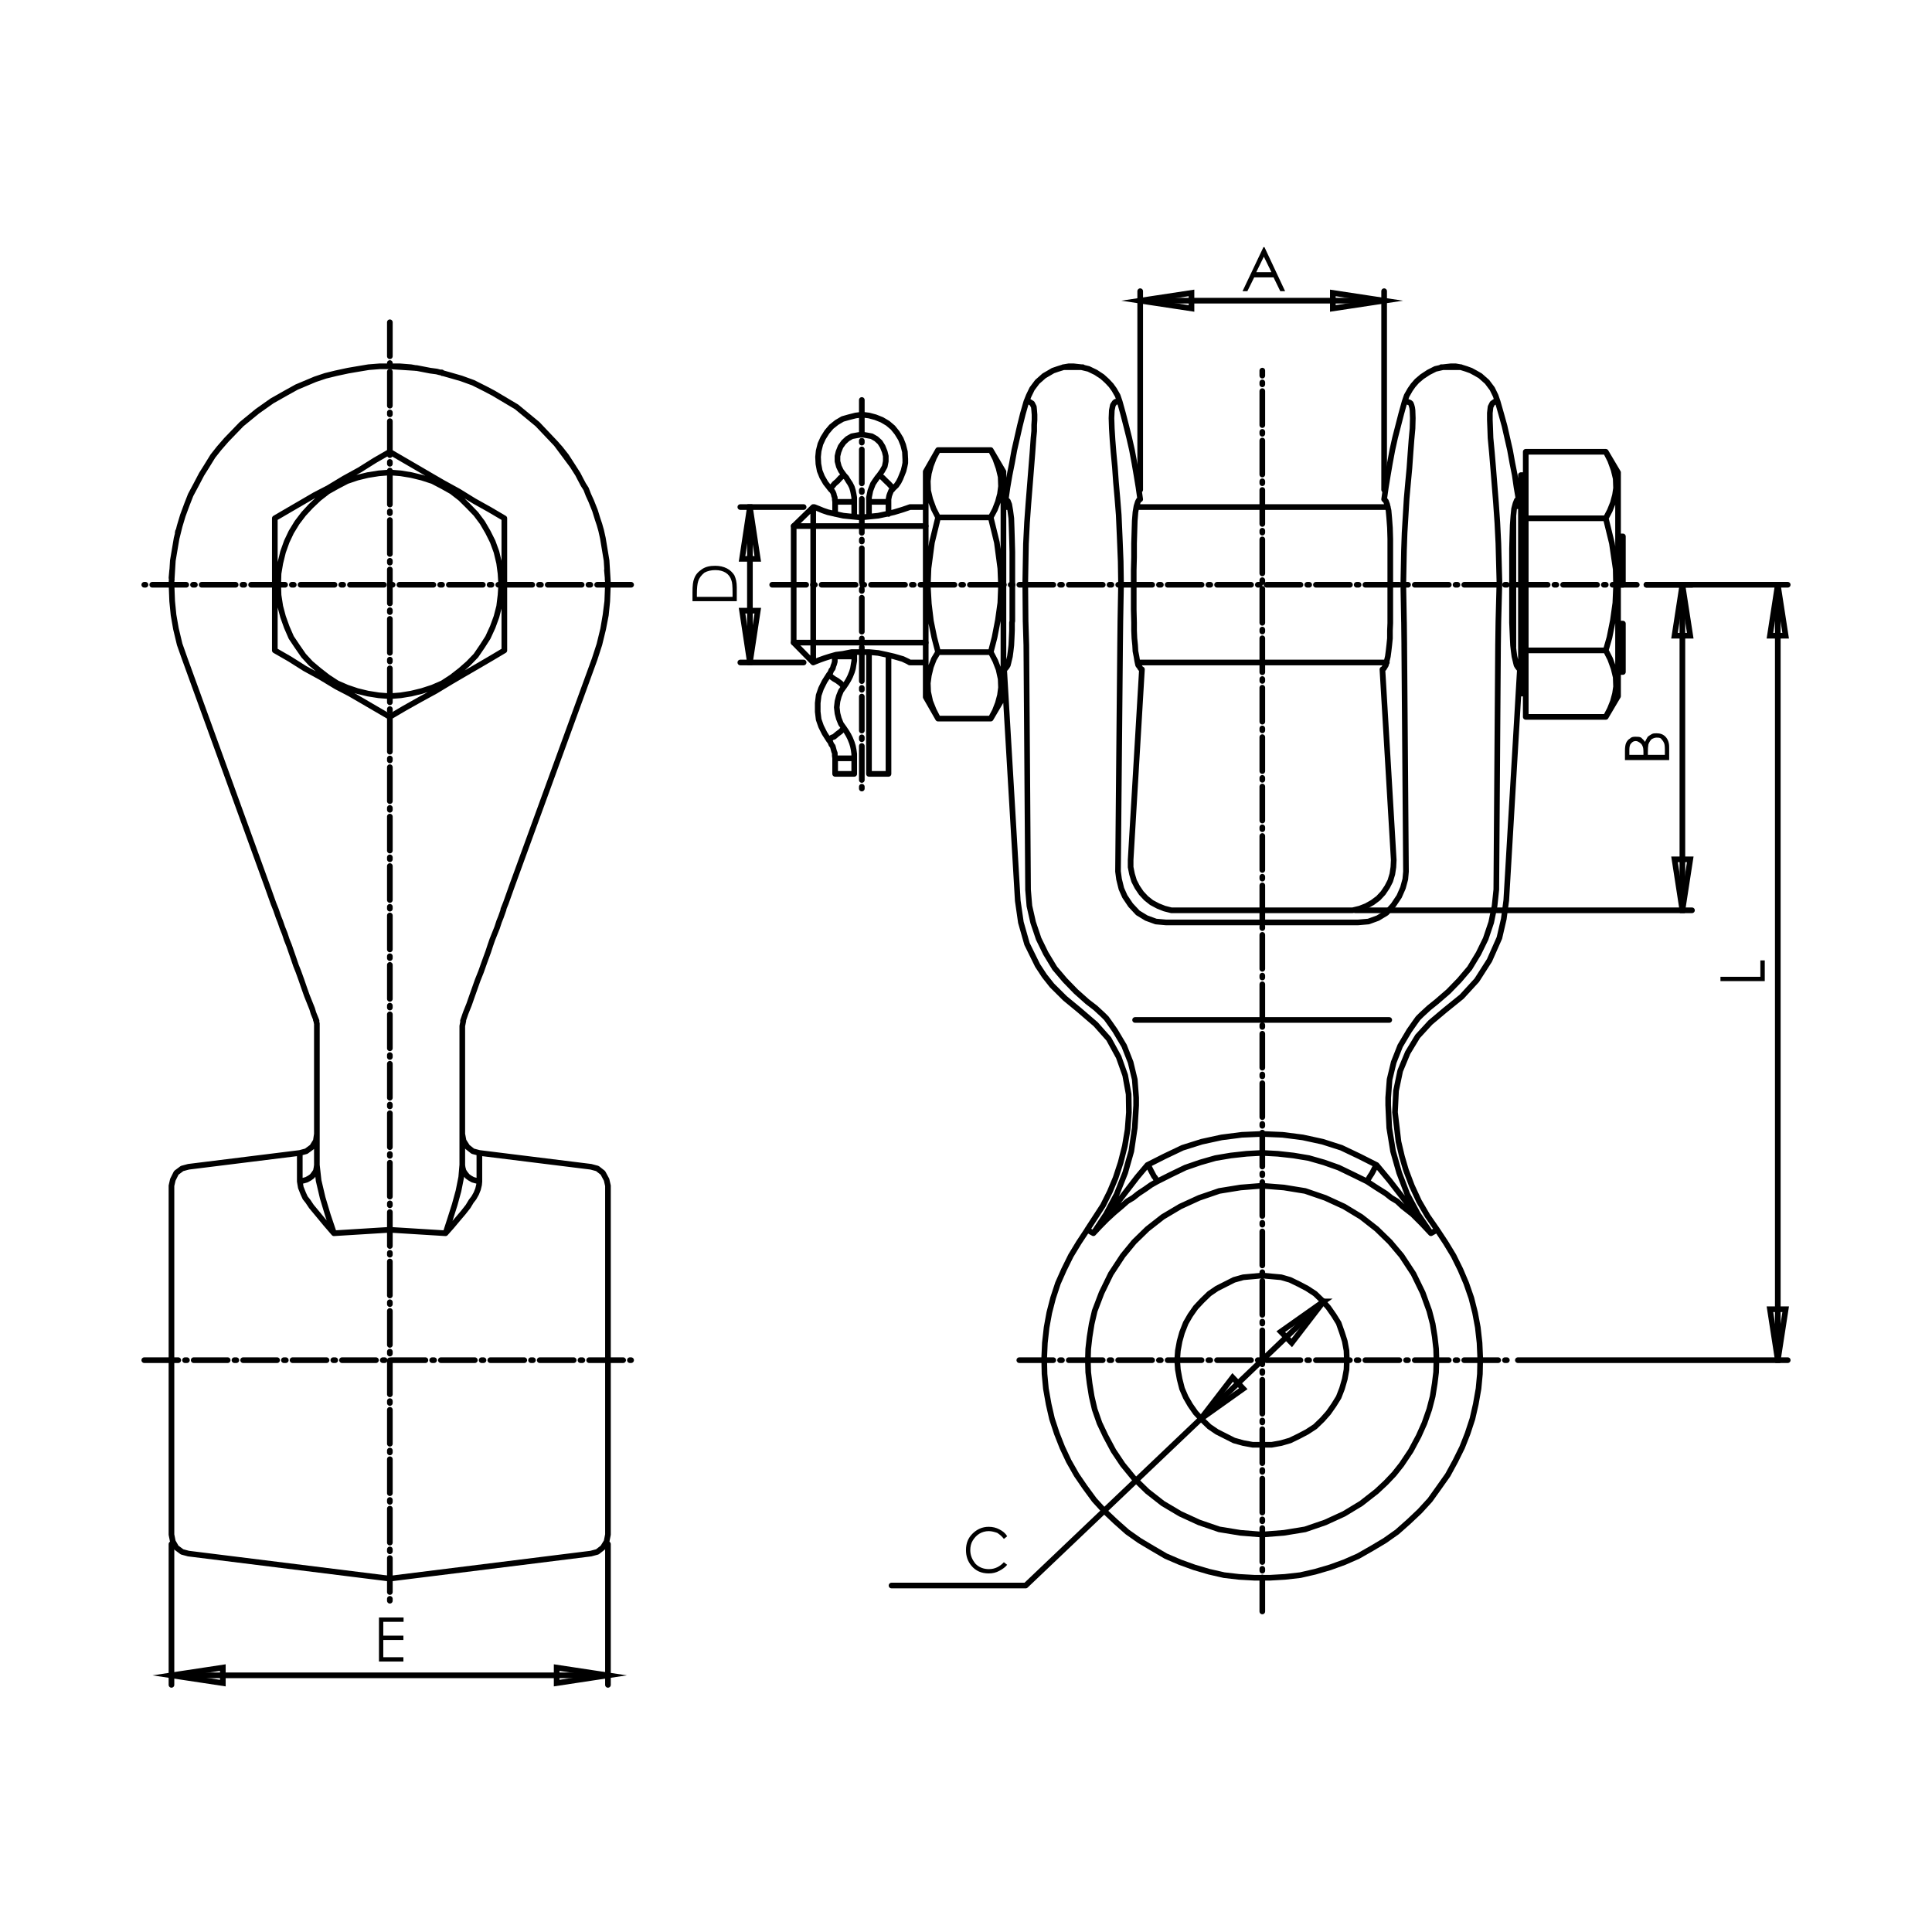<?xml version="1.0" encoding="UTF-8"?><svg id="Layer_1" xmlns="http://www.w3.org/2000/svg" viewBox="0 0 1024 1024"><defs><style>.cls-1{stroke-dasharray:18 3.6 1 3.6;}.cls-1,.cls-2{stroke-linecap:round;stroke-linejoin:round;}.cls-1,.cls-2,.cls-3{fill:none;stroke:#000;stroke-width:3px;}.cls-3{stroke-miterlimit:10;}</style></defs><path d="M533.81,814.28l-1.74,1.37c-1.01-1.37-2.15-2.29-3.52-3.2-1.37-.46-2.88-.92-4.49-.92-1.78,0-3.48.46-4.99,1.37-1.51.92-2.7,2.29-3.52,3.66-.87,1.37-1.28,3.2-1.28,5.04,0,2.74.96,5.03,2.84,7.32,1.88,1.84,4.21,2.75,7.09,2.75,3.11,0,5.77-1.37,7.87-3.66l1.74,1.37c-1.1,1.38-2.47,2.29-4.16,3.2-1.65.92-3.52,1.37-5.58,1.37-3.89,0-7-1.37-9.24-4.12-1.92-2.29-2.84-5.03-2.84-8.23,0-3.67,1.14-6.41,3.43-8.7s5.17-3.66,8.6-3.66c2.11,0,3.98.46,5.68,1.37s3.07,1.84,4.12,3.66"/><path d="M388.27,316.35v-2.29c0-3.2-.18-5.49-.59-6.41-.55-1.83-1.6-3.2-3.07-4.12-1.51-.92-3.34-1.37-5.49-1.37s-4.16.46-5.77,1.37c-1.65,1.37-2.75,2.75-3.3,4.58-.46,1.37-.69,3.66-.69,6.86v1.37h18.9ZM390.51,318.64h-23.48v-4.58c0-3.66.27-5.95.87-7.32.78-2.29,2.15-3.66,4.12-5.03,1.97-1.37,4.3-1.83,7.05-1.83,2.33,0,4.39.46,6.18,1.37s3.11,2.29,3.98,3.66c.82,1.83,1.28,3.66,1.28,6.41v7.32Z"/><polygon points="911.88 520.01 911.88 517.72 933.03 517.72 933.03 509.03 935.36 509.03 935.36 520.01 911.88 520.01"/><path d="M873.39,400.1h9.02v-2.74c0-1.84-.18-3.2-.5-3.66-.37-.92-.87-1.38-1.6-2.29-.69-.46-1.46-.46-2.29-.46-1.05,0-1.97.46-2.75.92-.78.92-1.33,1.83-1.6,2.74-.18.92-.27,2.29-.27,4.12v1.37ZM863.6,400.1h7.46v-1.37c0-1.37-.14-2.75-.46-3.21-.32-.92-.78-1.37-1.42-1.83-.64-.46-1.37-.92-2.2-.92-1.05,0-1.88.45-2.52,1.37-.59.45-.87,1.83-.87,3.2v2.74ZM861.26,402.85v-5.04c0-1.83.23-3.2.64-4.11.46-.92,1.14-1.83,2.06-2.29.87-.92,1.92-.92,3.02-.92s1.97,0,2.84.45c.87.92,1.56,1.37,2.06,2.29.41-.92.92-1.83,1.46-2.74.59-.46,1.24-.92,2.06-1.37.78-.46,1.65-.46,2.56-.46,1.88,0,3.48.46,4.81,1.84,1.28,1.37,1.92,3.2,1.92,5.49v6.86h-23.43Z"/><polygon points="200.86 857.31 213.9 857.31 213.9 859.6 203.15 859.6 203.15 866.92 213.81 866.92 213.81 869.21 203.15 869.21 203.15 878.36 213.81 878.36 213.81 880.65 200.86 880.65 200.86 857.31"/><path class="cls-3" d="M891.7,482.48l-4.16-27h8.33l-4.16,27ZM891.7,309.94l4.16,27h-8.33l4.16-27Z"/><path class="cls-3" d="M942.27,309.94l4.16,27.01h-8.33l4.16-27.01ZM942.27,720.92l-4.16-27h8.33l-4.16,27Z"/><path class="cls-3" d="M701.54,689.8l-22.7,16.02,5.81,5.95,16.89-21.97ZM636.42,752.05l22.52-16.02-5.63-5.95-16.89,21.97Z"/><path class="cls-3" d="M90.88,887.97l27.23-4.12v8.23l-27.23-4.11ZM322.23,887.97l-27.19,4.11v-8.23l27.19,4.12Z"/><path class="cls-3" d="M604.33,159.37l27.18-4.12v8.23l-27.18-4.11ZM733.62,159.37l-27.19,4.11v-8.23l27.19,4.12Z"/><path class="cls-3" d="M397.47,268.75l4.16,27.46h-8.33l4.16-27.46ZM397.47,351.13l-4.16-27.46h8.33l-4.16,27.46Z"/><path class="cls-2" d="M718.38,482.48h178.4M872.66,309.94h24.12M891.7,482.48v-172.54"/><path class="cls-2" d="M420.67,340.6h69.98M420.67,278.82h69.98M872.66,309.94h74.87M804.51,720.92h143.02M942.27,309.94v410.98"/><line class="cls-1" x1="206.63" y1="170.82" x2="206.63" y2="851.36"/><line class="cls-1" x1="334.5" y1="309.94" x2="76.47" y2="309.94"/><line class="cls-1" x1="76.47" y1="720.92" x2="334.5" y2="720.92"/><line class="cls-1" x1="669.05" y1="854.1" x2="669.05" y2="196.44"/><line class="cls-1" x1="456.78" y1="212" x2="456.78" y2="417.95"/><line class="cls-1" x1="409.28" y1="309.94" x2="867.53" y2="309.94"/><line class="cls-1" x1="540.26" y1="720.92" x2="799.43" y2="720.92"/><path class="cls-2" d="M636.42,752.05l-92.81,88.33M701.54,689.8l-65.13,62.24M543.6,840.37h-71.07"/><path class="cls-2" d="M90.88,818.41v74.6M322.23,818.41v74.6M90.88,887.97h231.35"/><path class="cls-2" d="M604.33,259.6v-105.26M733.62,259.6v-105.26M604.33,159.37h129.29"/><path class="cls-2" d="M425.94,268.75h-33.55M425.94,351.13h-33.55M397.47,268.75v82.38"/><path class="cls-2" d="M439.71,258.69l.73.91.55.46.55.92.37.91.18.92.37.92v.92l.18,1.37M473.63,258.69l1.46-1.38,1.24-1.83.92-1.83.92-2.29.73-1.83.55-2.29.37-1.84v-2.29M479.8,243.12l-.18-3.66-.92-3.66-1.28-3.21-1.97-3.2-2.2-2.74-2.7-2.29-3.11-1.84-3.43-1.37-3.43-.92-3.62-.45-3.48.45-3.62.92-3.25.92-3.11,1.83-2.88,2.29-2.33,2.75-2.01,3.2-1.46,3.2-.92,3.66-.32,3.2.18,3.66.69,3.67,1.28,3.2,1.83,3.2,2.15,2.75M442.64,266v6.41M442.64,347.47v.46M470.92,410.17v-62.7M470.92,272.42v-6.41M470.92,266v-1.37l.18-.92.18-.92.32-.92.37-.91.37-.92.55-.46.73-.91M442.64,347.93l-.18,1.37v1.37l-.37,1.37-.37.92-.37,1.37-.73.92-.55,1.37-.73.92M439.35,357.54l-2.33,3.66-1.83,3.66-1.28,3.67-.5,4.11v4.58l.5,4.12,1.28,3.66,1.83,3.66,2.33,3.66M439.35,392.32l.73.92.55,1.37.73.92.37,1.37.37,1.38.37.91v1.38l.18,1.37M442.64,401.93v8.24M525.11,380.88l6.73-11.44M531.84,249.99l-6.73-11.44M497.19,238.54l-6.54,11.44M490.65,369.44l6.54,11.44M851.1,379.97l6.5-10.99M857.6,250.44l-6.5-10.98M808.68,251.82h-2.56M806.12,367.61h2.56M806.12,264.63v.92l-.18.91-.55.46-.32.46-.73.92h-.73l-.73.46M803.42,351.13h.18l.73.46.73.46.32.92.55.46.18.92v.92M431.02,268.75l-10.34,10.07M420.67,340.6l10.34,10.53M735.59,268.75h-133.23M535.09,268.75h-3.25M490.65,268.75h-8.33M482.32,351.13h8.33M531.84,351.13h2.7M602.91,351.13h132.13M774.4,194.61h-5.26M568.82,194.61h-5.26M573.9,194.61h-5.08M769.14,194.61h-5.26M452.76,266v-2.29l-.32-1.83-.37-1.83-.55-1.83-.92-1.83-.92-1.38-1.1-1.83-1.24-1.37M447.36,251.82l-1.65-2.29-1.1-2.29-.73-2.75v-2.75l.55-2.29,1.1-2.75,1.65-2.29,1.97-1.83,2.38-1.37,2.52-.46,2.75-.46,2.7.46,2.52.46,2.38,1.37,2.01,1.83,1.42,2.29,1.1,2.75.55,2.29v2.75l-.55,2.75-1.28,2.29-1.6,2.29M452.76,347.93v-2.29M452.76,273.78v-7.78M470.92,410.17h-10.34M460.58,266v7.78M460.58,345.64v64.53M466.03,251.82l-1.1,1.37-1.28,1.83-.92,1.38-.73,1.83-.69,1.83-.37,1.83-.37,1.83v2.29M447.36,363.95l1.24-1.84,1.1-1.83.92-1.83.92-2.29.55-1.83.37-2.29.32-1.83v-2.29M447.36,385.91l-1.65-2.29-1.1-2.75-.73-2.75-.37-3.2.37-3.2.73-2.75,1.1-2.74,1.65-2.29M452.76,401.93v-2.29l-.32-2.29-.37-1.83-.55-1.83-.92-2.29-.92-1.84-1.1-1.83-1.24-1.83M452.76,401.93v8.24M442.64,410.17h10.11M525.11,345.64l2.38,4.58,1.78,4.58,1.1,5.03.18,4.58-.55,4.12-1.1,4.11-1.6,4.12-2.2,4.12M525.11,274.24l3.25,13.27,1.83,13.73.37,9.15-.37,9.15-1.28,9.15-1.78,9.15-2.01,7.78M525.11,238.54l2.38,4.58,1.78,5.03,1.1,4.58.18,5.03-.55,4.12-1.1,4.12-1.6,4.12-2.2,4.11M531.84,309.94v-59.95M531.84,369.44h0v-59.5M497.19,274.24l-2.33-4.58-1.83-5.03-1.1-4.58-.18-5.03.55-4.12,1.1-4.12,1.6-4.11,2.2-4.12M497.19,345.64l-2.01-7.78-1.78-8.7-1.1-9.15-.55-9.61.37-9.15,1.83-13.73,3.25-13.27M497.19,380.88l-2.33-4.58-1.83-4.58-1.1-5.03-.18-4.58.55-4.12,1.1-4.58,1.6-4.12,2.2-3.66M490.65,309.94v-59.95M490.65,369.44h0v-59.5M525.11,345.64h-27.92M525.11,380.88h-27.92M525.11,274.24h-27.92M525.11,238.54h-27.92M808.68,379.97h42.43M808.68,379.97v-35.24M808.68,344.72h42.43M851.1,344.72l2.33,4.58,1.83,5.03,1.1,4.58.18,5.04-.55,3.66-1.1,4.12-1.65,4.12-2.15,4.12M808.68,344.72v-70.02M808.68,274.7h42.43M851.1,274.7l3.25,13.27,2.01,13.73.18,9.15-.37,8.7-1.28,9.15-1.83,9.15-1.97,6.86M851.1,239.46l2.33,4.58,1.83,5.03,1.1,4.58.18,5.04-.55,3.66-1.1,4.12-1.65,4.12-2.15,4.12M857.6,250.44v118.53M808.68,239.46h42.43M808.68,274.7v-35.24M806.12,251.82v115.78M431.02,268.75h0v82.38M420.67,340.6h0v-61.78M431.02,351.13h0l1.1-.46,2.33-.92,2.56-.92,2.88-.91,3.25-.92,3.66-.46,4.53-.91h9.43l4.71.45,4.35.92,3.98.92,4.71,1.37,2.88,1.37.73.46h.18M482.32,268.75h0l-1.28.46-2.7.92-4.53,1.37-3.98.92-4.35.91-4.53.46-4.71.46-4.71-.46-4.53-.46-4.16-.91-4.03-.92-2.7-.92-2.2-.92-2.33-.92h-.55M860.17,308.11h-2.56M860.17,309.94h-2.56M860.17,309.94h0v-1.83M860.17,304.91h-2.56M860.17,308.11v-3.2M860.17,284.31h-2.56M860.17,286.6h-2.56M860.17,286.6v-2.29M860.17,289.8h-2.56M860.17,289.8v-3.2M860.17,296.67h-2.56M860.17,304.91v-8.24M860.17,296.67v-6.86M860.17,341.98h-2.56M860.17,348.38v-6.41M860.17,348.38h-2.56M860.17,356.16h0v-7.78M860.17,356.16h-2.56M860.17,330.53h-2.56M860.17,336.94h-2.56M860.17,336.94v-6.41M860.17,341.98v-5.03M768.95,194.15h2.56l2.7.46,2.93.91,2.52.92,2.52,1.37,2.38,1.38,3.62,3.2,2.75,3.67,1.78,3.66,1.1,3.21M794.17,287.97l-.55-10.98-.73-10.53-.73-9.15-.73-9.15-.69-8.24-.73-7.78-.18-5.03-.18-4.58v-3.66l.37-3.2.92-1.83,1.24-.91h1.65M794.17,329.62l.55-21.06-.55-20.59M543.78,287.97l-.37,21.06.18,20.59M543.97,212.92h1.65l1.42.91.92,1.83.18,1.84.18,2.29v2.74l-.18,2.75v3.2l-.37,3.66-.55,7.78-.69,8.7-.73,9.15-.73,9.15-.73,10.07-.55,10.98M569,194.15h-2.56l-2.7.46-2.93.91-2.7.92-2.33,1.37-2.38,1.38-3.62,3.2-2.75,3.67-1.78,3.66-1.28,3.21M593.81,329.62l.18-10.07.18-9.61M593.49,212.92l-1.1-3.21-1.83-3.2-1.65-2.29-2.15-2.29-2.52-2.29-3.48-2.29-3.8-1.83-3.8-.91-4.16-.46M594.17,309.94l-.18-12.35-.5-12.36-.55-12.36-.73-9.15-.73-8.24-.55-7.78-.73-7.78-.55-6.86-.37-5.95-.18-5.49.18-4.11.55-2.75.92-1.37.55-.45h2.2M743.78,309.94l.18,9.61.18,10.07M743.78,309.94l.18-9.15.18-9.15.32-9.15.55-9.15.55-9.15.73-8.24.73-7.78.55-7.78.55-7.33.55-5.95.14-5.49-.14-4.11-.18-1.38-.37-1.37-.37-.92-.55-.46-1.28-.45h-1.46M744.47,212.92l1.1-3.21,1.83-3.2,1.6-2.29,2.01-2.29,2.7-2.29,3.48-2.29,3.62-1.83,3.98-.91,4.16-.46M576.6,720.92l.18,6.4.73,5.95,1.1,6.86,1.6,6.86,2.56,7.32,3.25,6.86,4.16,7.78,4.9,7.32,6,7.32,7.05,6.86,8.19,6.41,9.24,5.49,9.98,4.58,10.66,3.66,11.26,1.84,11.44.91,11.58-.91,11.26-1.84,10.66-3.66,9.98-4.58,9.06-5.49,8.19-6.41,4.9-4.58,4.35-4.58,3.98-5.03,4.9-7.32,4.16-7.78,3.07-6.86,2.56-7.32,1.78-6.86,1.1-6.86.73-5.95.18-6.4M576.6,720.92l.18-5.95.73-6.41,1.1-6.86,1.6-6.86,3.66-9.61,4.9-10.06,6.32-9.62,6-7.32,7.05-6.86,8.19-6.41,9.24-5.49,9.98-4.58,10.66-3.66,11.26-1.83,11.44-.92,11.58.92,11.26,1.83,10.66,3.66,9.98,4.58,9.06,5.49,8.19,6.41,7.05,6.86,6.18,7.32,6.32,9.62,4.9,10.06,3.48,9.61,1.78,6.86,1.1,6.86.73,6.41.18,5.95M713.85,720.92l-.18-5.04-.92-5.03-1.46-4.58-1.78-5.03-2.56-4.12-2.88-4.12-3.25-3.66-3.8-3.66-4.21-2.75-4.35-2.29-4.71-2.29-4.71-1.37-5.08-.46-5.03-.46-4.9.46-5.08.46-4.9,1.37-4.53,2.29-4.53,2.29-4.03,2.75-3.8,3.66-3.43,3.66-2.88,4.12-2.38,4.12-1.97,5.03-1.28,4.58-.92,5.03-.37,5.04.37,5.03.92,5.03,1.28,5.03,1.97,4.58,2.38,4.12,2.88,4.12,3.43,3.66,3.8,3.66,4.03,2.75,4.53,2.29,4.53,2.29,4.9,1.37,5.08.92h9.93l5.08-.92,4.71-1.37,4.71-2.29,4.35-2.29,4.21-2.75,3.8-3.66,3.25-3.66,2.88-4.12,2.56-4.12,1.78-4.58,1.46-5.03.92-5.03.18-5.03ZM794.17,329.62l-.18,12.35M543.6,329.62l.37,12.35M744.29,341.98l-.14-12.35M593.67,341.98l.14-12.35M745.2,461.88l-.92-119.91M593.67,341.98l-1.1,119.91M543.97,341.98l.92,129.52M793.99,341.98l-.92,129.52M579.53,653.64l3.43-3.66,3.62-3.67,3.98-3.66,3.8-3.2,3.11-2.75,3.07-1.83,2.88-2.29,3.48-2.29,3.25-2.29,3.25-1.83M724.56,626.18l-7.46-3.66-7.6-3.67-7.78-2.75-8.01-2.29-8.15-1.37-8.33-.92-8.33-.45-8.19.45-8.33.92-8.15,1.37-8.01,2.29-7.96,2.75-7.6,3.67-7.28,3.66M724.56,626.18l4.9,3.21,5.08,3.2,2.88,2.29,3.07,1.83,2.93,2.75,5.26,4.12,5.03,5.03,4.71,5.03M758.43,653.64l3.3-1.83M761.72,651.81l4.53,6.86,4.16,6.86,3.62,7.33,3.11,7.32,2.7,7.78,1.97,7.78,1.46,7.78.92,8.24.37,8.23-.18,8.24-.73,7.78-1.46,8.24-1.78,7.78-2.56,7.78-2.88,7.32-3.62,7.32-3.98,7.32-4.53,6.41-4.9,6.86-5.45,5.95-5.81,5.49-6.18,5.49-6.5,4.58-6.91,4.12-7.23,4.12-7.28,3.2-7.6,2.75-7.83,2.29-7.96,1.83-8.15.92-7.96.46h-8.19l-8.15-.46-7.96-.92-8.01-1.83-7.78-2.29-7.6-2.75-7.46-3.2-7.05-4.12-6.91-4.12-6.5-4.58-6.18-5.49-5.81-5.49-5.45-5.95-5.03-6.86-4.39-6.41-4.16-7.32-3.43-7.32-2.88-7.32-2.56-7.78-1.78-7.78-1.46-8.24-.73-7.78-.18-8.24.37-8.23.92-8.24,1.42-7.78,2.01-7.78,2.56-7.78,3.25-7.32,3.62-7.33,4.16-6.86,4.53-6.86M579.53,653.64l-3.3-1.83M533.08,264.63l1.1.92.73,1.83.55,3.2.55,4.12.18,5.03.18,5.95.18,6.86v36.61l-.18.92M533.08,264.63l.92-6.41,1.1-6.4,1.28-6.41,1.24-6.86,1.46-6.41,1.46-6.41,1.6-6.41,1.83-6.4M793.81,212.92l1.83,6.4,1.78,6.41,1.46,6.41,1.46,6.41,1.24,6.86,1.28,6.41.92,6.4,1.1,6.41M801.4,330.08v-39.35l.18-6.41.18-5.95.37-5.03.37-3.66.73-2.75.73-1.83.92-.46M798.34,477.44l7.23-122.65M801.4,330.08l.18,4.12.18,4.11.18,3.66.37,3.2.37,2.75.55,2.29.55,2.29.55.91.73.92.5.46M532.21,354.8l7.23,122.65M532.21,354.8l.69-.46.73-.92.55-.91.55-2.29.55-2.29.37-2.75.37-3.2.18-3.66.18-4.11v-4.12M733.62,264.63l.92.92.69,1.83.73,3.2.37,4.12.37,5.03.18,5.95v24.26M733.62,264.63l.92-6.41,1.05-6.4,1.1-6.41,1.28-6.86,1.42-6.41,1.65-6.41,1.65-6.41,1.78-6.4M593.49,212.92l1.78,6.4,1.65,6.41,1.6,6.41,1.46,6.41,1.28,6.86,1.1,6.41,1.05,6.4.92,6.41M600.9,309.94v-7.78l.18-6.86v-7.33l.18-5.95.18-5.95.37-4.58.55-3.2.73-2.29.5-.92.73-.46M736.87,309.94v20.14M601.08,330.08l-.18-6.86v-13.27M732.71,354.8l6,101.14M732.71,354.8l.73-.46.55-.92.55-.91.5-2.29.55-2.29.37-2.75.37-3.2.37-3.66v-4.11l.18-4.12M599.25,455.93l6-101.14M601.08,330.08v4.12l.18,4.11.37,3.66.18,3.2.55,2.75.37,2.29.5,2.29.73.91.55.92.73.46M592.57,461.88l.55,4.12,1.24,5.03,1.83,4.12,3.07,4.58,3.84,4.12,4.53,2.75,5.03,1.83,5.26.46M719.85,488.89l5.45-.46,5.03-1.83,4.53-2.75,3.66-4.12,3.07-4.58,2.01-4.58,1.24-4.58.37-4.12M793.07,471.5l-.92,8.69-1.78,8.7-2.93,8.7-3.8,7.78-4.71,7.78-5.45,6.41-5.77,5.95-6.36,5.5M544.88,471.5l.73,8.69,1.97,8.7,2.93,8.7,3.8,7.78,4.71,7.78,5.45,6.41,5.77,5.95,6.18,5.5M736.32,540.6h-134.69M617.93,488.89h101.92M738.7,455.93l-.18,3.66-.55,3.66-1.1,3.67-1.65,3.2-2.15,3.2-2.56,2.75-3.07,2.29-3.25,1.83-3.48,1.37-3.8.92h-3.62M624.65,482.48h-3.8l-3.66-.92-3.43-1.37-3.43-1.83-2.88-2.29-2.56-2.75-2.15-3.2-1.65-3.2-1.1-3.67-.73-3.66v-3.66M729.64,617.49l-.92,1.37-.92,1.83-.73,1.37-.92,1.37-.55.92-.5.92-.37.46-.18.46M729.64,617.49l6.86,8.24,7.09,9.15,7.23,9.15,7.6,9.61M613.39,626.18l-.18-.46-.37-.46-.5-.92-.73-.92-.73-1.37-.73-1.37-.92-1.83-1.1-1.37M729.64,617.49l-9.06-4.58-9.61-4.58-9.98-3.2-10.53-2.29-10.71-1.37-10.85-.46-10.71.46-10.71,1.37-10.53,2.29-10.16,3.2-9.61,4.58-9.06,4.58M579.53,653.64l5.95-7.78,6-7.32,5.63-7.33,5.63-7.32,5.4-6.41M765.7,535.57l9.06-7.33,7.96-8.69,6.73-10.53,5.26-11.9,2.33-10.07,1.28-9.61M539.44,477.44l1.65,11.44,3.25,11.44,5.63,11.44,3.62,5.5,3.98,5.03,6.91,6.86,7.78,6.41M761.36,531l-3.98,3.2-3.98,3.67-1.83,1.83-1.65,2.29-2.88,4.12M576.42,531l4.16,3.2,3.98,3.67,1.83,1.83,1.65,2.29,2.88,4.12M713.3,482.48h-88.65M735.77,581.79v4.12M602.18,585.91v-4.12M590.92,546.09l4.9,8.24,3.43,8.7,2.2,9.15.73,9.61M735.77,581.79l.73-9.61,2.2-9.15,3.43-8.7,4.9-8.24M602.18,585.91l-.73,11.89-1.83,12.36-3.25,11.44-4.53,11.44-5.63,10.53-6.68,10.07M758.43,653.64l-6.86-10.07-5.63-10.53-4.35-11.44-3.25-11.44-2.01-12.36-.55-11.89M765.7,535.57l-7.6,6.4-6.73,7.33-5.26,8.69-3.98,9.62-2.2,10.52-.55,11.44M598.34,589.57l-.14-9.61-1.83-10.06-3.43-9.62-5.26-9.61-6.91-7.78-8.51-7.32M576.23,651.81l8.33-12.81,3.66-7.32,3.07-7.33,2.7-8.24,2.2-8.7,1.46-8.7.69-9.15M739.39,589.57l1.83,15.56,1.83,7.78,2.15,7.33,3.11,8.23,3.8,8.24,4.53,7.78,5.08,7.32M569,194.15h-.18v.46M439.71,258.69h.18l.37-.46.92-.46,1.1-1.37,1.6-1.38,1.65-1.83,1.83-1.37M442.64,266h10.11M473.63,258.69h0l-.55-.46-.73-.46-1.24-1.37-1.46-1.38-1.83-1.83-1.78-1.37M442.64,347.93h10.11M470.92,266h-10.34M439.35,357.54h0l.55.46.92.92,1.28.92,1.6.92,1.83,1.37,1.83,1.84M439.35,392.32h0l.55-.46.92-.92,1.28-.46,1.6-1.37,1.83-1.38,1.83-1.83M442.64,401.93h10.11M802.13,342.89v-69.56"/><path class="cls-2" d="M206.58,836.71l106.59-13.27M313.17,618.41l-59.08-7.32M158.89,611.09l-58.95,7.32M99.94,823.44l106.64,13.27M313.17,823.44l3.43-.92,2.93-2.29,1.97-3.2.73-3.67M322.23,628.48l-.73-3.2-1.97-3.66-2.93-2.29-3.43-.92M90.88,813.37l.73,3.67,1.83,3.2,3.07,2.29,3.43.92M99.94,618.41l-3.43.92-3.07,2.29-1.83,3.66-.73,3.2M167.95,601.02l-.55,3.66-1.97,3.2-3.11,2.29-3.43.92M254.08,611.09l-3.48-.92-2.88-2.29-2.01-3.2-.69-3.66M267.31,274.7l-7.78-4.58-8.19-4.58-8.15-5.03-8.33-4.58-7.09-4.12-7.05-4.12-7.09-4.12-7.05-4.11M267.31,344.73v-70.02M206.58,379.97l7.78-4.58,8.15-4.58,8.38-4.58,8.33-5.03,7.05-4.12,7.09-4.12,7.05-4.12,6.91-4.11M145.66,344.73l7.96,4.58,7.96,5.03,8.38,4.58,8.33,5.03,7.05,3.66,7.09,4.11,7.05,4.12,7.09,4.12M145.66,274.7v70.02M206.58,239.46l-7.96,4.58-8.01,5.03-8.33,4.58-8.33,5.03-7.09,3.66-7.05,4.11-7.09,4.12-7.05,4.12M265.66,309.94l-.37-5.95-.73-5.5-1.42-5.95-2.01-5.5-2.52-5.03-2.93-5.03-3.43-4.58-3.98-4.12-4.16-4.12-4.71-3.66-4.9-2.75-5.26-2.75-5.63-1.83-5.63-1.37-5.58-.92-5.81-.46-5.81.46-5.81.92-5.63,1.37-5.4,1.83-5.26,2.75-4.9,2.75-4.71,3.66-4.35,4.12-3.8,4.12-3.48,4.58-3.07,5.03-2.38,5.03-1.97,5.5-1.46,5.95-.92,5.5-.18,5.95.18,5.5.92,5.95,1.46,5.5,1.97,5.49,2.38,5.49,3.07,4.58,3.48,5.03,3.8,4.12,4.35,3.66,4.71,3.66,4.9,3.2,5.26,2.29,5.4,1.83,5.63,1.37,5.81.92,5.81.46,5.81-.46,5.58-.92,5.63-1.37,5.63-1.83,5.26-2.29,4.9-3.2,4.71-3.66,4.16-3.66,3.98-4.12,3.43-5.03,2.93-4.58,2.52-5.49,2.01-5.49,1.42-5.5.73-5.95.37-5.5ZM91.25,318.64l.73,7.32,1.28,7.33M91.25,318.64l-.37-9.61M90.88,309.03l.73-11.9,2.01-11.9M93.63,285.23l1.6-6.41,1.65-5.5,2.2-5.95,1.97-5.03,2.93-5.49,2.88-5.49,2.88-4.58M206.58,194.16h-5.45l-5.81.46-5.45.91-5.4.92-6.36,1.37-5.63,1.38-5.45,1.83-5.45,2.29-4.35,1.83-5.77,3.2-7.28,4.12-7.78,5.49-8.38,6.86-3.98,4.12-3.98,4.12-3.98,4.58-3.25,4.12-3.11,5.03M206.58,194.16l14.32.92,7.05,1.37,3.48.46,1.78.46h.92l.37.45h.37l3.25.92,6.36,1.83,6.32,2.29,6.36,3.2,4.35,2.29,12.31,7.32,11.08,9.15,9.98,10.53,8.51,11.44M319.53,285.23l-.92-4.12-.92-3.21-.92-2.74-1.42-4.58-1.28-3.2-.73-1.83-1.46-3.2-1.24-3.2-1.46-2.29-1.46-2.75-1.42-2.75-1.46-2.29-1.46-2.29M322.23,309.03l-.73-11.9-1.97-11.9M321.86,318.64l.37-9.61M321.86,318.64l-.92,7.32-1.24,7.33M93.26,333.29l1.97,8.24,2.75,7.78M319.71,333.29l-2.01,8.24-2.52,7.78M271.48,469.21l43.71-119.91M271.48,469.21l-3.43,9.61M141.5,469.21l3.43,9.61M141.5,469.21l-43.52-119.91M146.21,482.03l1.42,4.11.92,2.29,1.1,3.21,1.28,3.2,1.05,3.2,1.28,3.2,1.1,3.2,1.28,3.67,1.24,3.66,1.28,3.2,1.65,4.58,1.42,4.12M146.21,482.03l-1.28-3.2M268.04,478.82l-1.28,3.2M251.7,523.67l1.46-4.12,1.83-4.58,1.78-5.03,2.01-5.5,1.05-3.2,1.1-3.2,1.28-3.2,1.28-3.2,1.05-3.21.92-2.29,1.46-4.11M206.58,651.82l29.56,1.83M236.14,653.65l3.25-3.66,3.07-3.67,3.11-3.66,2.52-3.21,1.65-2.74,1.42-1.84,1.28-2.29.92-2.29.55-2.29.18-1.83M158.89,626.19l.55,3.2,1.28,3.2,1.05,2.29,1.46,1.84,1.83,2.74,3.43,4.12,4.16,5.03,4.35,5.04M177.01,653.65l29.56-1.83M322.23,813.37v-92.44M322.23,720.92v-92.45M90.88,813.37v-92.44M90.88,628.48v92.45M161.23,523.67l1.46,4.12.55,1.37.55,1.37.73,1.83.92,2.29.69,2.29.92,2.29.73,1.83M245.39,541.06l1.42-4.11,1.83-4.58,1.6-4.58,1.46-4.12M167.95,617.49l.92,8.23,2.15,9.15,2.75,9.15,3.25,9.62M167.95,585.91v31.58M236.14,653.65l2.52-7.78,2.33-7.32,2.01-7.32,1.46-7.32.55-6.41M245.02,617.49v-31.58M167.95,617.49l-.18,1.37-.37,1.84-.92,1.37-1.05,1.37-1.28.92-1.65.92-1.6.45-2.01.46M254.08,626.19l-1.83-.46-1.65-.45-1.6-.92-1.28-.92-1.1-1.37-.92-1.37-.5-1.84-.18-1.37M245.02,581.8v-37.99M167.95,543.81v37.99M167.95,543.81v-1.37l-.18-.46v-.46l-.18-.46v-.45h-.18M245.57,541.06l-.55,2.75M245.02,581.8v4.12M167.95,585.91v-4.12M94.36,281.57l-.18.91M91.25,302.16l-.37,4.12.18.92M206.58,194.16h5.45l5.77.46,2.56.46M295.23,235.8l1.65,1.83,3.25,4.12,3.25,5.03M321.68,302.16l.37,4.12v.92M321.86,318.64l-.73,7.32-1.42,7.33M254.08,611.09v15.1M158.89,626.19v-15.1"/><path d="M669.87,136.03l-4.03,8.24h8.05l-4.03-8.24ZM670.19,130.99l10.94,23.34h-2.56l-3.57-7.32h-10.25l-3.62,7.32h-2.56l11.08-23.34h.55Z"/></svg>